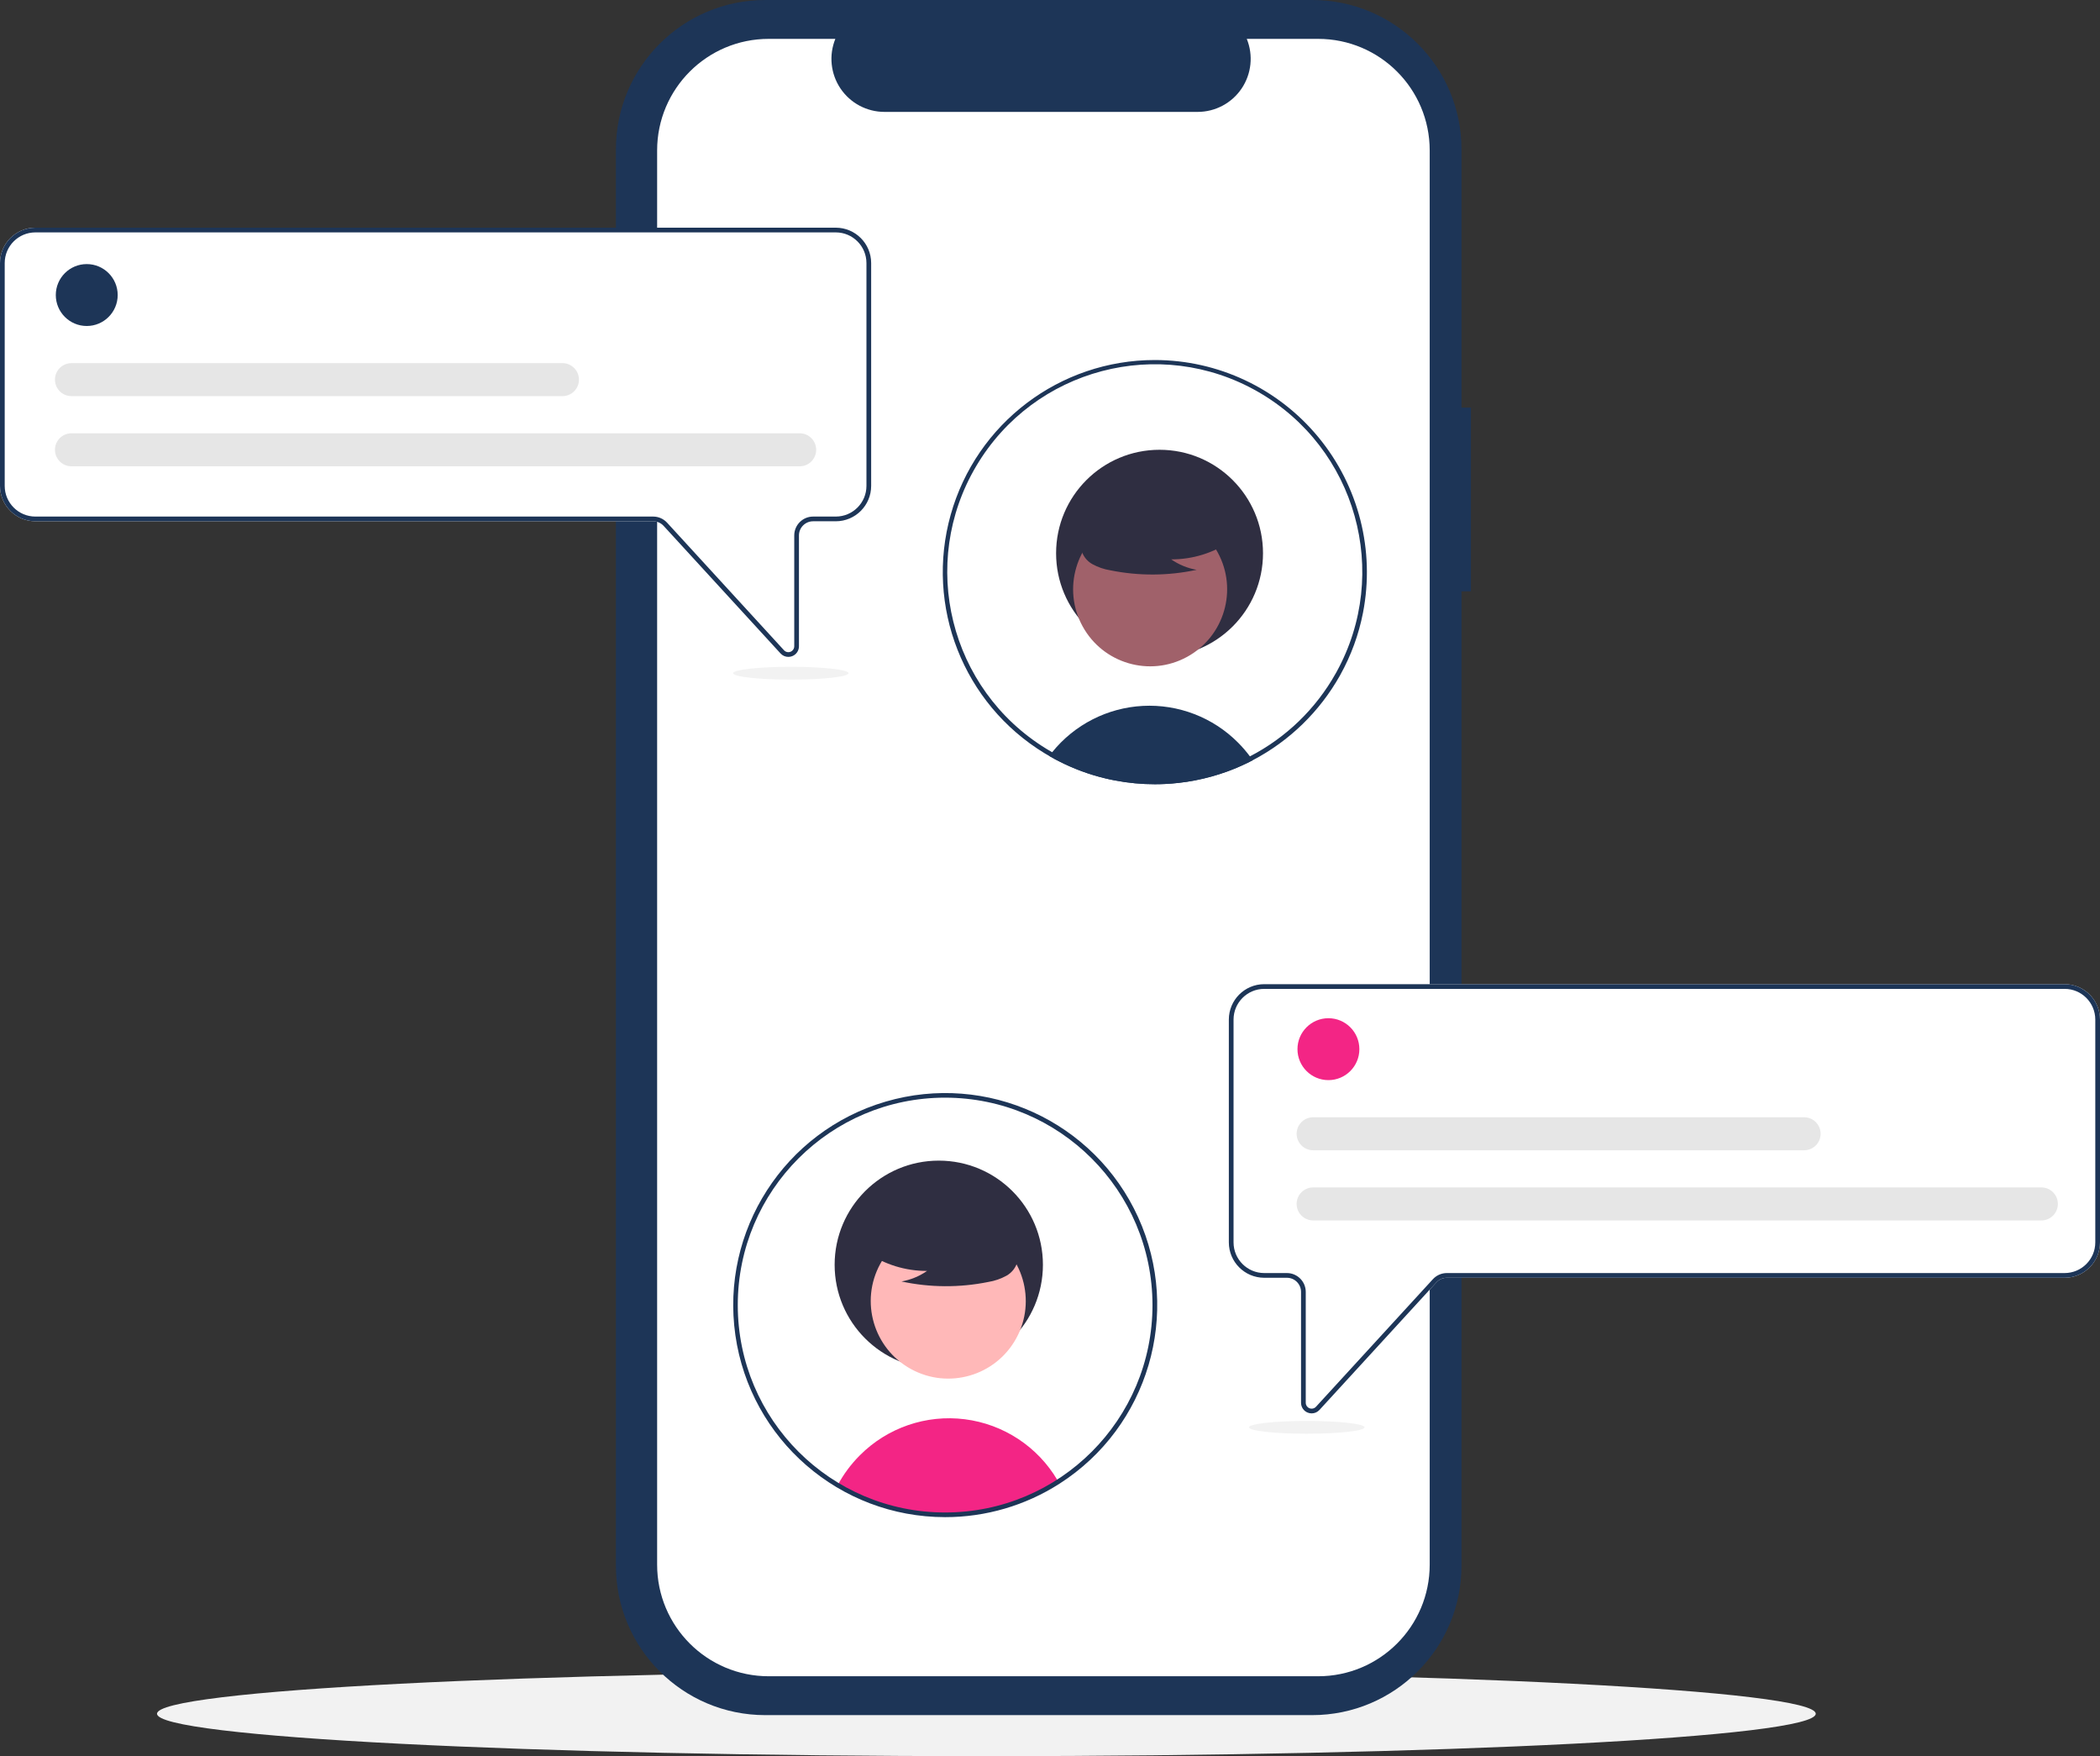 <?xml version="1.0" encoding="UTF-8" standalone="no"?>
<!DOCTYPE svg PUBLIC "-//W3C//DTD SVG 1.1//EN" "http://www.w3.org/Graphics/SVG/1.1/DTD/svg11.dtd">
<!-- Created with Vectornator (http://vectornator.io/) -->
<svg height="100%" stroke-miterlimit="10" style="fill-rule:nonzero;clip-rule:evenodd;stroke-linecap:round;stroke-linejoin:round;" version="1.1" viewBox="0 0 891.295 745.194" width="100%" xml:space="preserve" xmlns="http://www.w3.org/2000/svg" xmlns:xlink="http://www.w3.org/1999/xlink">
<rect x="0" y="0" width="891.295" height="745.194" fill="#333333" stroke="none"/>
<defs/>
<clipPath id="ArtboardFrame">
<rect height="745.194" width="891.295" x="0" y="0"/>
</clipPath>
<g clip-path="url(#ArtboardFrame)" id="Untitled">
<path d="M66.644 727.194C66.644 717.253 224.239 709.194 418.644 709.194C613.048 709.194 770.644 717.253 770.644 727.194C770.644 737.135 613.048 745.194 418.644 745.194C224.239 745.194 66.644 737.135 66.644 727.194Z" fill="#f2f2f2" fill-rule="nonzero" opacity="1" stroke="none"/>
<path d="M624.297 172.947L620.298 172.947L620.298 63.402C620.298 28.386 591.912 3.66287e-05 556.897-2.03125e-06L324.81-2.03125e-06C289.794-6.83055e-05 261.408 28.386 261.408 63.402L261.408 664.376C261.408 699.392 289.794 727.778 324.81 727.778L556.896 727.778C591.912 727.778 620.298 699.392 620.298 664.376L620.298 250.923L624.297 250.923L624.297 172.947Z" fill="#1d3557" fill-rule="nonzero" opacity="1" stroke="none"/>
<path d="M606.803 63.844L606.803 663.934C606.803 690.085 585.604 711.284 559.453 711.284L326.253 711.284C300.103 711.284 278.904 690.085 278.903 663.934L278.903 63.844C278.904 37.694 300.103 16.495 326.253 16.494L354.543 16.494C351.721 23.431 352.533 31.317 356.711 37.533C360.889 43.748 367.884 47.479 375.373 47.484L508.333 47.484C515.823 47.479 522.818 43.748 526.996 37.533C531.174 31.317 531.986 23.431 529.163 16.494L559.453 16.494C585.604 16.495 606.803 37.694 606.803 63.844Z" fill="#ffffff" fill-rule="nonzero" opacity="1" stroke="none"/>
<path d="M531.678 322.6C530.127 323.41 528.551 324.177 526.947 324.9C525.487 325.56 524.004 326.18 522.498 326.76C521.947 326.97 521.388 327.18 520.828 327.39C516.4 328.996 511.853 330.25 507.228 331.14C504.938 331.59 502.618 331.944 500.268 332.2C498.328 332.42 496.368 332.577 494.388 332.67C492.978 332.74 491.567 332.77 490.147 332.77C484.524 332.773 478.913 332.247 473.388 331.2C471.947 330.94 470.538 330.63 469.127 330.29C462.307 328.656 455.704 326.219 449.457 323.03C448.897 322.75 448.337 322.45 447.777 322.16C446.947 321.72 446.138 321.26 445.328 320.78C445.717 320.24 446.138 319.71 446.567 319.19C456.031 307.462 470.037 300.314 485.087 299.532C500.137 298.75 514.809 304.407 525.437 315.09C527.262 316.921 528.952 318.879 530.498 320.95C530.907 321.49 531.297 322.04 531.678 322.6Z" fill="#1d3557" fill-rule="nonzero" opacity="1" stroke="none"/>
<path d="M448.234 234.764C448.234 210.513 467.893 190.854 492.143 190.854C516.394 190.854 536.053 210.513 536.053 234.764C536.053 259.014 516.394 278.673 492.143 278.673C467.893 278.673 448.234 259.014 448.234 234.764Z" fill="#2f2e41" fill-rule="nonzero" opacity="1" stroke="none"/>
<path d="M459.47 265.735C450.813 249.898 456.633 230.041 472.471 221.383C488.308 212.726 508.165 218.546 516.822 234.384C525.48 250.221 519.659 270.078 503.822 278.735C487.985 287.393 468.128 281.572 459.47 265.735Z" fill="#a0616a" fill-rule="nonzero" opacity="1" stroke="none"/>
<path d="M522.486 229.503C515.018 234.65 506.154 237.39 497.084 237.353C500.32 239.597 504.003 241.112 507.88 241.795C495.821 244.382 483.358 244.452 471.27 242.001C468.583 241.57 465.991 240.679 463.606 239.368C461.203 238.026 459.483 235.726 458.876 233.042C458.073 228.453 461.648 224.284 465.364 221.475C476.884 212.897 491.648 209.947 505.58 213.438C510.073 214.6 514.573 216.562 517.491 220.169C520.409 223.777 521.274 229.339 518.493 233.054L522.486 229.503Z" fill="#2f2e41" fill-rule="nonzero" opacity="1" stroke="none"/>
<path d="M490.147 152.77C449.812 152.764 414.401 179.599 403.497 218.433C392.594 257.266 408.864 298.611 443.308 319.6L443.888 319.94C444.368 320.23 444.848 320.51 445.328 320.78C446.138 321.26 446.947 321.72 447.777 322.16C448.337 322.45 448.897 322.75 449.458 323.03C455.704 326.219 462.307 328.656 469.127 330.29C470.538 330.63 471.947 330.94 473.388 331.2C478.913 332.247 484.524 332.773 490.147 332.77C491.567 332.77 492.978 332.74 494.388 332.67C496.368 332.58 498.328 332.424 500.268 332.2C502.618 331.94 504.938 331.587 507.228 331.14C511.853 330.25 516.4 328.996 520.828 327.39C521.388 327.18 521.947 326.97 522.498 326.76C524.007 326.18 525.491 325.56 526.947 324.9C528.547 324.18 530.124 323.414 531.678 322.6C547.245 314.448 560.112 301.952 568.717 286.63C568.757 286.55 568.808 286.47 568.848 286.39C573.439 278.152 576.696 269.238 578.498 259.98C583.62 233.593 576.686 206.296 559.591 185.552C542.496 164.808 517.028 152.786 490.147 152.77ZM567.208 285.22C567.127 285.36 567.058 285.5 566.978 285.63C558.544 300.726 545.858 313.009 530.498 320.95C528.967 321.75 527.411 322.5 525.828 323.2C524.518 323.79 523.178 324.35 521.828 324.87C521.257 325.09 520.678 325.31 520.098 325.51C516.272 326.908 512.352 328.03 508.368 328.87C505.412 329.5 502.424 329.97 499.417 330.28C497.567 330.48 495.687 330.62 493.797 330.69C492.587 330.74 491.368 330.77 490.147 330.77C484.705 330.777 479.275 330.271 473.928 329.26C470.675 328.66 467.459 327.872 464.297 326.9C459.481 325.412 454.801 323.515 450.308 321.23C449.788 320.96 449.268 320.69 448.757 320.41C448.027 320.02 447.288 319.62 446.567 319.19C446.027 318.89 445.487 318.57 444.957 318.25C444.647 318.07 444.337 317.88 444.027 317.69C403.03 292.513 389.825 239.095 414.368 197.716C438.912 156.336 492.12 142.311 533.872 166.215C575.624 190.119 590.467 243.106 567.208 285.22Z" fill="#1d3557" fill-rule="nonzero" opacity="1" stroke="none"/>
<path d="M334.584 278.739C333.325 278.738 332.124 278.206 331.277 277.274L281.655 223.141C280.517 221.902 278.912 221.196 277.229 221.194L15.009 221.194C6.724 221.185 0.009 214.47-3.80371e-06 206.185L-3.80371e-06 111.622C0.009 103.337 6.724 96.622 15.009 96.613L354.734 96.613C363.02 96.622 369.734 103.337 369.744 111.622L369.744 206.185C369.734 214.47 363.02 221.185 354.734 221.194L345.103 221.194C341.788 221.198 339.102 223.884 339.098 227.199L339.098 274.232C339.106 276.091 337.964 277.761 336.228 278.428C335.704 278.633 335.147 278.738 334.584 278.739Z" fill="#ffffff" fill-rule="nonzero" opacity="1" stroke="none"/>
<path d="M334.584 278.739C333.325 278.738 332.124 278.206 331.277 277.274L281.655 223.141C280.517 221.902 278.912 221.196 277.229 221.194L15.009 221.194C6.724 221.185 0.009 214.47-3.80371e-06 206.185L-3.80371e-06 111.622C0.009 103.337 6.724 96.622 15.009 96.613L354.734 96.613C363.02 96.622 369.734 103.337 369.744 111.622L369.744 206.185C369.734 214.47 363.02 221.185 354.734 221.194L345.103 221.194C341.788 221.198 339.102 223.884 339.098 227.199L339.098 274.232C339.106 276.091 337.964 277.761 336.228 278.428C335.704 278.633 335.147 278.738 334.584 278.739ZM15.009 98.613C7.828 98.621 2.008 104.441 2 111.622L2 206.185C2.008 213.366 7.828 219.186 15.009 219.194L277.229 219.194C279.472 219.196 281.612 220.138 283.129 221.79L332.751 275.923C333.449 276.684 334.541 276.938 335.503 276.564C336.465 276.19 337.098 275.264 337.099 274.232L337.099 227.199C337.103 222.78 340.684 219.199 345.103 219.194L354.734 219.194C361.916 219.186 367.736 213.366 367.744 206.185L367.744 111.622C367.736 104.441 361.916 98.621 354.734 98.613L15.009 98.613Z" fill="#1d3557" fill-rule="nonzero" opacity="1" stroke="none"/>
<path d="M23.682 125.193C23.682 117.94 29.562 112.06 36.816 112.06C44.07 112.06 49.95 117.94 49.95 125.193C49.95 132.447 44.07 138.327 36.816 138.327C29.562 138.327 23.682 132.447 23.682 125.193Z" fill="#1d3557" fill-rule="nonzero" opacity="1" stroke="none"/>
<path d="M339.412 197.867L30.332 197.867C27.827 197.87 25.512 196.535 24.259 194.367C23.006 192.198 23.006 189.526 24.259 187.357C25.512 185.189 27.827 183.854 30.332 183.857L339.412 183.857C343.277 183.862 346.408 186.997 346.408 190.862C346.408 194.727 343.277 197.862 339.412 197.867Z" fill="#e6e6e6" fill-rule="nonzero" opacity="1" stroke="none"/>
<path d="M238.72 168.097L30.332 168.097C27.827 168.1 25.512 166.765 24.259 164.597C23.006 162.429 23.006 159.756 24.259 157.588C25.512 155.419 27.827 154.085 30.332 154.088L238.72 154.088C242.589 154.088 245.725 157.224 245.725 161.092C245.725 164.961 242.589 168.097 238.72 168.097Z" fill="#e6e6e6" fill-rule="nonzero" opacity="1" stroke="none"/>
<path d="M555.067 599.428C553.331 598.761 552.188 597.091 552.196 595.232L552.196 548.199C552.193 544.884 549.507 542.198 546.192 542.194L536.56 542.194C528.275 542.185 521.56 535.47 521.551 527.185L521.551 432.622C521.56 424.337 528.275 417.622 536.56 417.613L876.286 417.613C884.571 417.622 891.286 424.337 891.295 432.622L891.295 527.185C891.286 535.47 884.571 542.185 876.286 542.194L614.066 542.194C612.383 542.196 610.778 542.902 609.64 544.141L560.018 598.274C559.171 599.206 557.97 599.738 556.711 599.739C556.148 599.738 555.591 599.633 555.067 599.428Z" fill="#ffffff" fill-rule="nonzero" opacity="1" stroke="none"/>
<path d="M555.067 599.428C553.331 598.761 552.188 597.091 552.196 595.232L552.196 548.199C552.193 544.884 549.507 542.198 546.192 542.194L536.56 542.194C528.275 542.185 521.56 535.47 521.551 527.185L521.551 432.622C521.56 424.337 528.275 417.622 536.56 417.613L876.286 417.613C884.571 417.622 891.286 424.337 891.295 432.622L891.295 527.185C891.286 535.47 884.571 542.185 876.286 542.194L614.066 542.194C612.383 542.196 610.778 542.902 609.64 544.141L560.018 598.274C559.171 599.206 557.97 599.738 556.711 599.739C556.148 599.738 555.591 599.633 555.067 599.428ZM536.56 419.613C529.379 419.621 523.559 425.441 523.551 432.622L523.551 527.185C523.559 534.366 529.379 540.186 536.56 540.194L546.192 540.194C550.611 540.199 554.192 543.78 554.196 548.199L554.196 595.232C554.197 596.264 554.83 597.19 555.792 597.564C556.754 597.938 557.846 597.684 558.544 596.923L608.166 542.79C609.683 541.138 611.823 540.196 614.066 540.194L876.286 540.194C883.467 540.186 889.287 534.366 889.295 527.185L889.295 432.622C889.287 425.441 883.467 419.621 876.286 419.613L536.56 419.613Z" fill="#1d3557" fill-rule="nonzero" opacity="1" stroke="none"/>
<path d="M449.178 628.71C420.763 646.905 384.507 647.482 355.527 630.2C358.027 625.548 361.194 621.286 364.928 617.55C376.603 605.819 393.057 600.161 409.478 602.229C425.9 604.298 440.436 613.86 448.837 628.12C448.947 628.31 449.067 628.51 449.178 628.71Z" fill="#f32585" fill-rule="nonzero" opacity="1" stroke="none"/>
<path d="M354.241 536.688C354.241 512.277 374.031 492.487 398.443 492.487C422.854 492.487 442.644 512.277 442.644 536.688C442.644 561.1 422.854 580.89 398.443 580.89C374.031 580.89 354.241 561.1 354.241 536.688Z" fill="#2f2e41" fill-rule="nonzero" opacity="1" stroke="none"/>
<path d="M386.686 580.952C370.744 572.237 364.885 552.248 373.599 536.306C382.314 520.363 402.303 514.504 418.246 523.219C434.188 531.934 440.048 551.923 431.333 567.866C422.618 583.808 402.629 589.667 386.686 580.952Z" fill="#ffb8b8" fill-rule="nonzero" opacity="1" stroke="none"/>
<path d="M367.898 531.393C375.416 536.574 384.338 539.332 393.469 539.295C390.212 541.554 386.504 543.079 382.601 543.767C394.74 546.371 407.287 546.441 419.454 543.974C422.159 543.54 424.769 542.644 427.169 541.324C429.588 539.973 431.319 537.658 431.931 534.955C432.74 530.336 429.141 526.14 425.4 523.311C413.803 514.676 398.941 511.707 384.916 515.222C380.394 516.391 375.864 518.366 372.926 521.997C369.989 525.629 369.119 531.228 371.917 534.968L367.898 531.393Z" fill="#2f2e41" fill-rule="nonzero" opacity="1" stroke="none"/>
<path d="M401.147 643.77C356.395 643.756 318.456 610.853 312.112 566.553C305.768 522.252 332.948 480.023 375.898 467.45C418.847 454.877 464.509 475.782 483.057 516.51C501.604 557.238 487.398 605.406 449.718 629.552C435.224 638.846 418.365 643.781 401.147 643.77ZM401.147 465.77C352.54 465.766 313.132 505.168 313.131 553.776C313.129 602.384 352.534 641.789 401.142 641.787C449.75 641.785 489.152 602.378 489.147 553.77C489.093 505.192 449.726 465.825 401.147 465.77Z" fill="#1d3557" fill-rule="nonzero" opacity="1" stroke="none"/>
<path d="M550.682 445.193C550.682 437.94 556.562 432.06 563.816 432.06C571.07 432.06 576.95 437.94 576.95 445.193C576.95 452.447 571.07 458.327 563.816 458.327C556.562 458.327 550.682 452.447 550.682 445.193Z" fill="#f32585" fill-rule="nonzero" opacity="1" stroke="none"/>
<path d="M866.412 517.867L557.332 517.867C554.827 517.87 552.512 516.535 551.259 514.367C550.006 512.198 550.006 509.526 551.259 507.357C552.512 505.189 554.827 503.854 557.332 503.857L866.412 503.857C870.28 503.857 873.417 506.993 873.417 510.862C873.417 514.731 870.28 517.867 866.412 517.867Z" fill="#e6e6e6" fill-rule="nonzero" opacity="1" stroke="none"/>
<path d="M765.72 488.097L557.332 488.097C554.827 488.1 552.512 486.765 551.259 484.597C550.006 482.429 550.006 479.756 551.259 477.588C552.512 475.419 554.827 474.085 557.332 474.088L765.72 474.088C769.585 474.092 772.716 477.227 772.716 481.092C772.716 484.958 769.585 488.092 765.72 488.097Z" fill="#e6e6e6" fill-rule="nonzero" opacity="1" stroke="none"/>
<path d="M530.14 605.661C530.14 604.159 541.11 602.941 554.644 602.941C568.177 602.941 579.147 604.159 579.147 605.661C579.147 607.163 568.177 608.38 554.644 608.38C541.11 608.38 530.14 607.163 530.14 605.661Z" fill="#f2f2f2" fill-rule="nonzero" opacity="1" stroke="none"/>
<path d="M311.14 285.661C311.14 284.159 322.11 282.941 335.644 282.941C349.177 282.941 360.147 284.159 360.147 285.661C360.147 287.163 349.177 288.381 335.644 288.381C322.11 288.381 311.14 287.163 311.14 285.661Z" fill="#f2f2f2" fill-rule="nonzero" opacity="1" stroke="none"/>
</g>
</svg>
